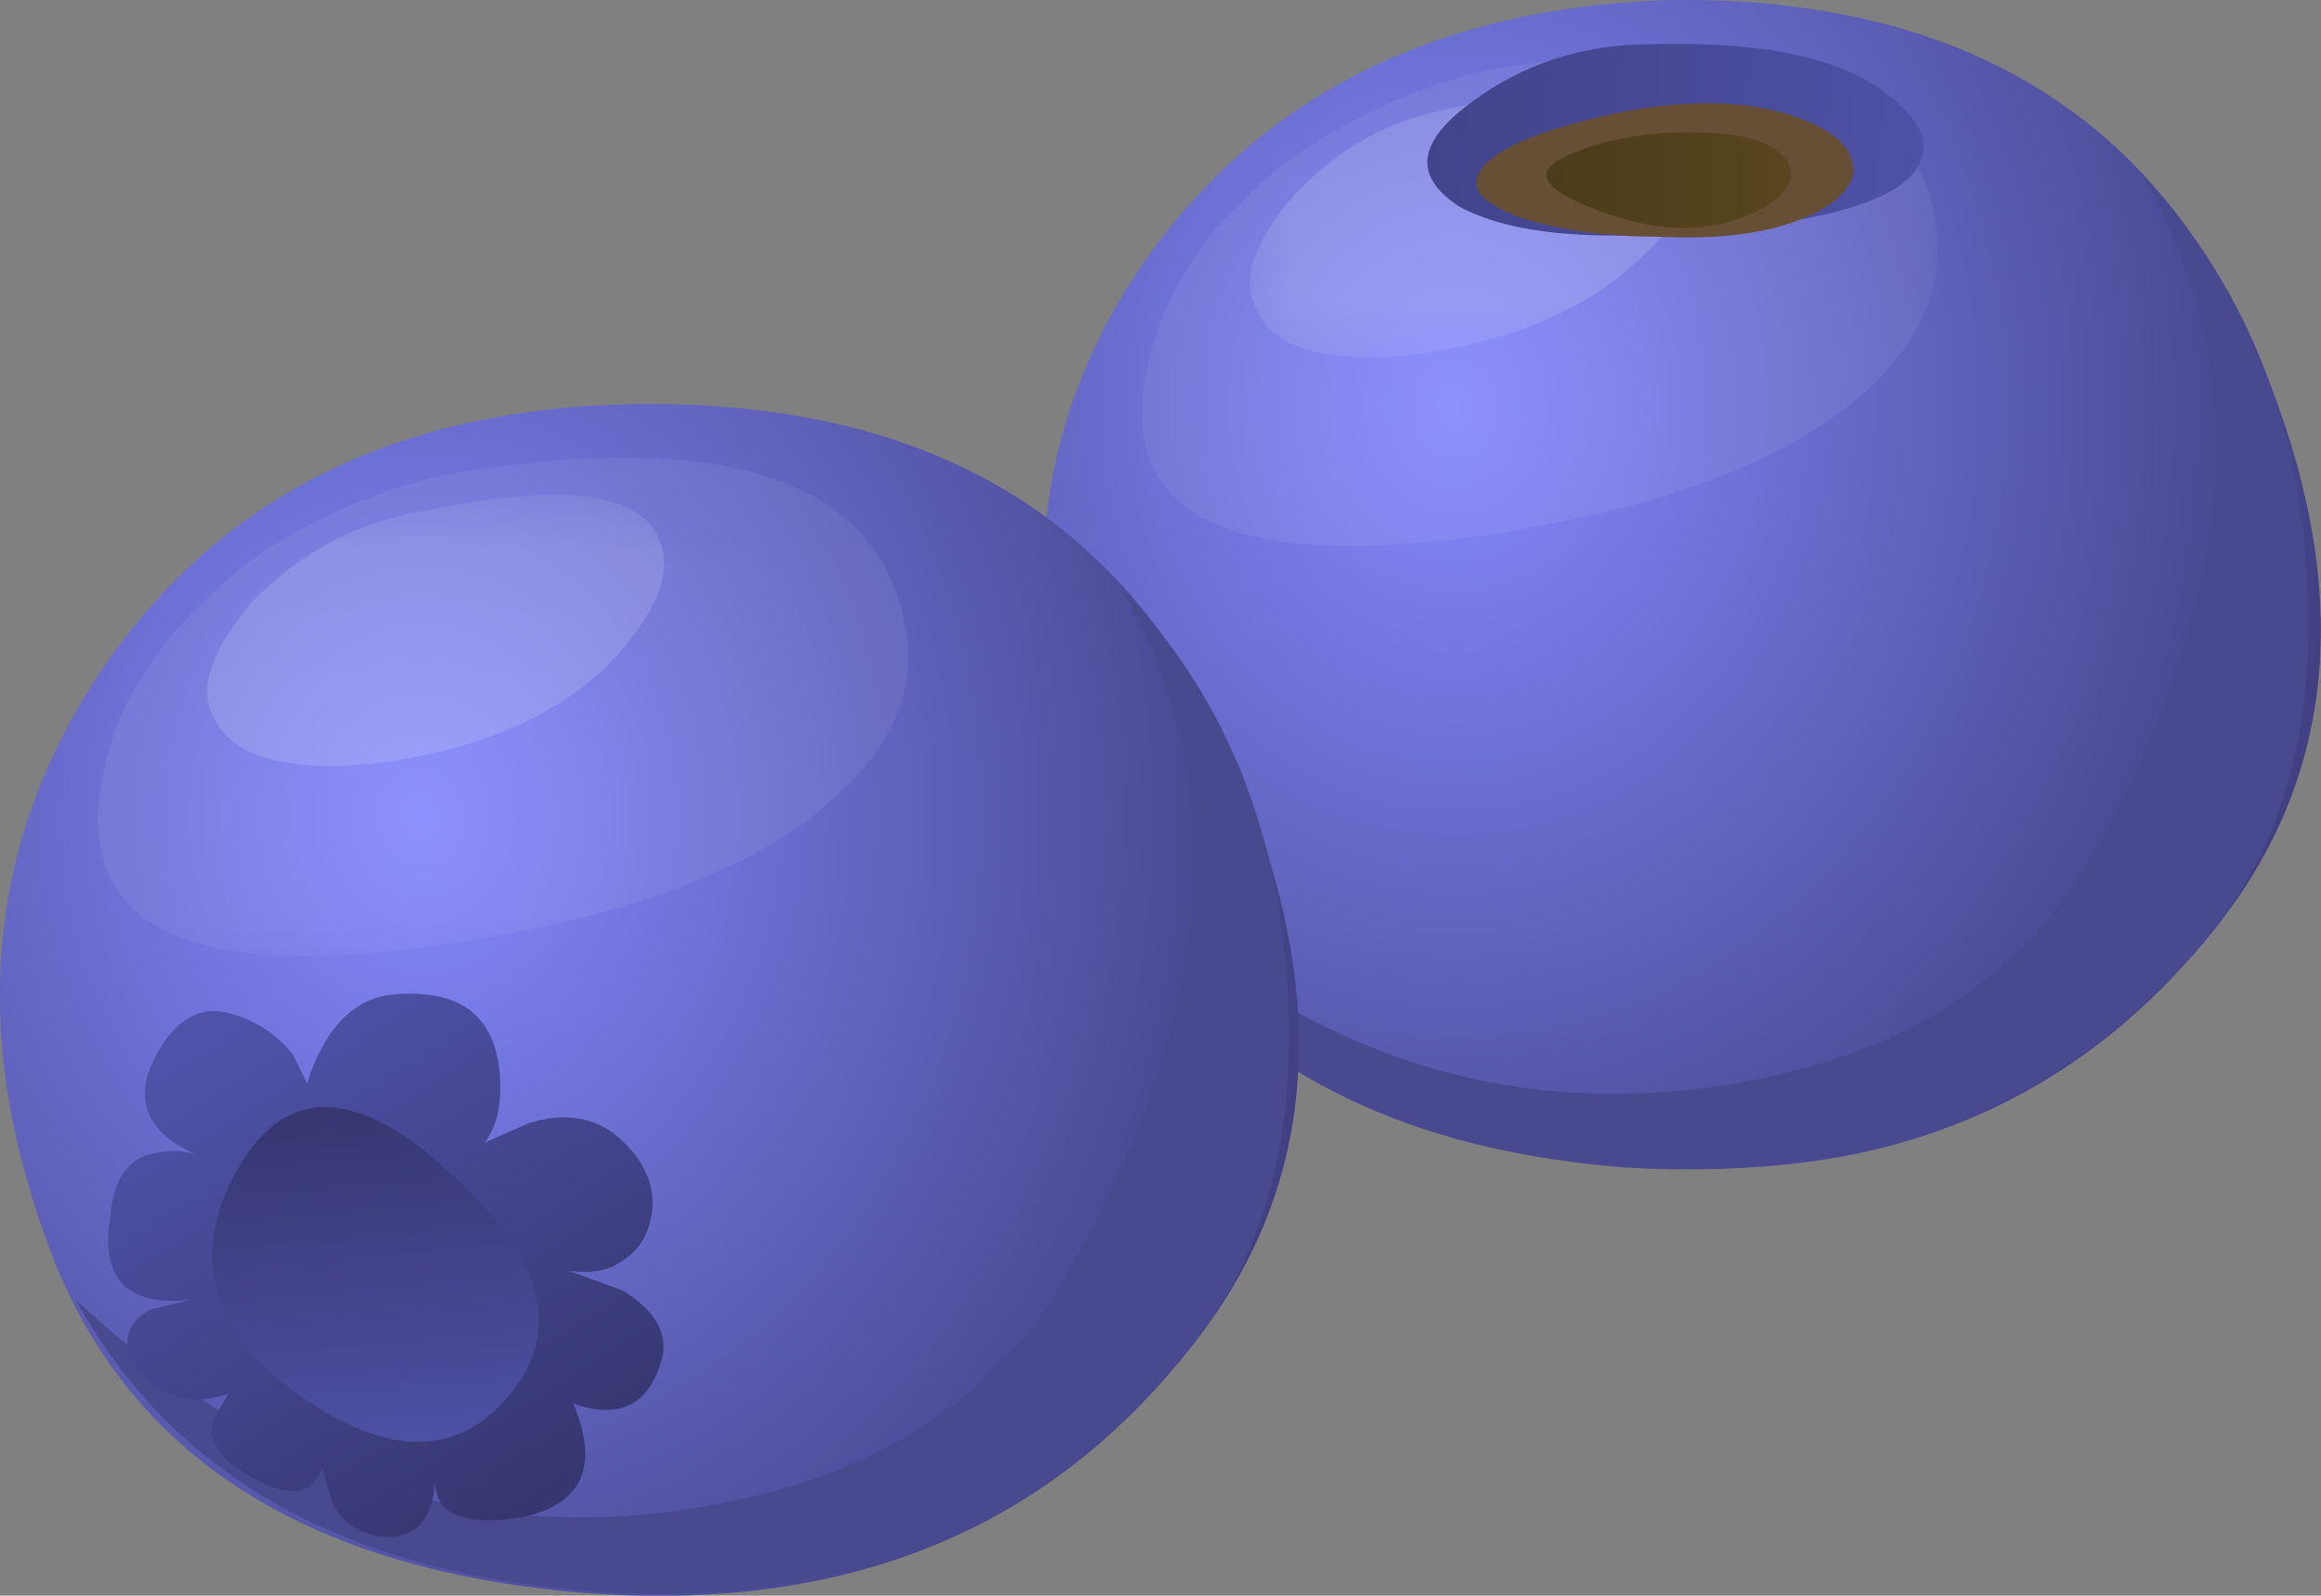 <?xml version="1.0" encoding="UTF-8" standalone="no"?>
<!-- Created with Inkscape (http://www.inkscape.org/) -->
<svg xmlns:inkscape="http://www.inkscape.org/namespaces/inkscape" xmlns:rdf="http://www.w3.org/1999/02/22-rdf-syntax-ns#" xmlns="http://www.w3.org/2000/svg" xmlns:xlink="http://www.w3.org/1999/xlink" xmlns:ns1="http://sozi.baierouge.fr" xmlns:cc="http://creativecommons.org/ns#" xmlns:sodipodi="http://sodipodi.sourceforge.net/DTD/sodipodi-0.dtd" xmlns:dc="http://purl.org/dc/elements/1.1/" id="svg2" xml:space="preserve" viewBox="0 0 23.564 16.199" version="1.1" inkscape:version="0.91 r13725">
  <rect x="0" y="0" width="23.564" height="16.199" fill="#808080" stroke="none"/>
  <defs id="defs6">
    <radialGradient id="radialGradient24" gradientUnits="userSpaceOnUse" cy="4.029" cx="35.433" gradientTransform="matrix(.574 -.557 .487 .657 -10.482 26.74)" r="9.635">
      <stop id="stop26" style="stop-color:#8589ff" offset="0"/>
      <stop id="stop28" style="stop-color:#404082" offset="1"/>
    </radialGradient>
    <clipPath id="clipPath38">
      <path id="path40" d="m9 7.959h7v5h-7v-5z" inkscape:connector-curvature="0"/>
    </clipPath>
    <mask id="mask42">
      <g id="g44">
        <g id="g46" clip-path="url(#clipPath38)">
          <path id="path48" style="fill:#000000;fill-opacity:0.07" d="m9 7.959h7v5h-7v-5z" inkscape:connector-curvature="0"/>
        </g>
      </g>
    </mask>
    <clipPath id="clipPath54">
      <path id="path56" d="m9 7.959h7v5h-7v-5z" inkscape:connector-curvature="0"/>
    </clipPath>
    <clipPath id="clipPath58">
      <path id="path60" d="m9 8h7v5h-7v-5z" inkscape:connector-curvature="0"/>
    </clipPath>
    <clipPath id="clipPath82">
      <path id="path84" d="m10 9.959h4v3h-4v-3z" inkscape:connector-curvature="0"/>
    </clipPath>
    <mask id="mask86">
      <g id="g88">
        <g id="g90" clip-path="url(#clipPath82)">
          <path id="path92" style="fill:#000000;fill-opacity:.148" d="m10 9.959h4v3h-4v-3z" inkscape:connector-curvature="0"/>
        </g>
      </g>
    </mask>
    <clipPath id="clipPath98">
      <path id="path100" d="m10 9.959h4v3h-4v-3z" inkscape:connector-curvature="0"/>
    </clipPath>
    <clipPath id="clipPath102">
      <path id="path104" d="m10 10h4v3h-4v-3z" inkscape:connector-curvature="0"/>
    </clipPath>
    <linearGradient id="linearGradient132" y2="-22.762" gradientUnits="userSpaceOnUse" x2="-19.873" gradientTransform="matrix(-.796 .075 .075 .796 -6.585 32)" y1="-22.762" x1="-30.52">
      <stop id="stop134" style="stop-color:#4f52a8" offset="0"/>
      <stop id="stop136" style="stop-color:#363670" offset="1"/>
    </linearGradient>
    <linearGradient id="linearGradient152" y2="-25.932" gradientUnits="userSpaceOnUse" x2="-22.615" gradientTransform="matrix(-.8 -.01 -.01 .8 -6.585 31.999)" y1="-25.932" x1="-26.765">
      <stop id="stop154" style="stop-color:#5c4820" offset="0"/>
      <stop id="stop156" style="stop-color:#473819" offset="1"/>
    </linearGradient>
    <radialGradient id="radialGradient170" gradientUnits="userSpaceOnUse" cy="14.255" cx="29.427" gradientTransform="matrix(.573 -.558 .487 .657 -20.386 13.386)" r="9.83">
      <stop id="stop172" style="stop-color:#8589ff" offset="0"/>
      <stop id="stop174" style="stop-color:#404082" offset="1"/>
    </radialGradient>
    <clipPath id="clipPath184">
      <path id="path186" d="m0 4.959h8v5h-8v-5z" inkscape:connector-curvature="0"/>
    </clipPath>
    <mask id="mask188">
      <g id="g190">
        <g id="g192" clip-path="url(#clipPath184)">
          <path id="path194" style="fill:#000000;fill-opacity:0.07" d="m0 4.959h8v5h-8v-5z" inkscape:connector-curvature="0"/>
        </g>
      </g>
    </mask>
    <clipPath id="clipPath200">
      <path id="path202" d="m0 4.959h8v5h-8v-5z" inkscape:connector-curvature="0"/>
    </clipPath>
    <clipPath id="clipPath204">
      <path id="path206" d="m0 5h8v5h-8v-5z" inkscape:connector-curvature="0"/>
    </clipPath>
    <linearGradient id="linearGradient234" y2="9.111" gradientUnits="userSpaceOnUse" x2="40.39" gradientTransform="matrix(.424 -.678 -.678 -.424 -6.585 31.999)" y1="9.111" x1="34.64">
      <stop id="stop236" style="stop-color:#4f52a8" offset="0"/>
      <stop id="stop238" style="stop-color:#363670" offset="1"/>
    </linearGradient>
    <linearGradient id="linearGradient252" y2="8.835" gradientUnits="userSpaceOnUse" x2="-35.853" gradientTransform="matrix(-.069 .797 .797 .069 -6.585 31.999)" y1="8.835" x1="-39.642">
      <stop id="stop254" style="stop-color:#4f52a8" offset="0"/>
      <stop id="stop256" style="stop-color:#363670" offset="1"/>
    </linearGradient>
    <clipPath id="clipPath264">
      <path id="path266" d="m1 5.959h5v3h-5v-3z" inkscape:connector-curvature="0"/>
    </clipPath>
    <mask id="mask268">
      <g id="g270">
        <g id="g272" clip-path="url(#clipPath264)">
          <path id="path274" style="fill:#000000;fill-opacity:.148" d="m1 5.959h5v3h-5v-3z" inkscape:connector-curvature="0"/>
        </g>
      </g>
    </mask>
    <clipPath id="clipPath280">
      <path id="path282" d="m1 5.959h5v3h-5v-3z" inkscape:connector-curvature="0"/>
    </clipPath>
    <clipPath id="clipPath284">
      <path id="path286" d="m1 6h5v3h-5v-3z" inkscape:connector-curvature="0"/>
    </clipPath>
  </defs>
  <g id="g10" transform="matrix(1.25 0 0 -1.25 0 16.199)">
    <g id="g12">
      <g id="g14">
        <g id="g16">
          <g id="g22">
            <path id="path30" style="fill-rule:evenodd;fill:url(#radialGradient24)" d="m18.375 9.998c0.746-1.812 0.613-3.347-0.398-4.597-1.2-1.496-2.856-2.121-4.961-1.883-2.082 0.215-3.442 1.066-4.082 2.562-0.719 1.785-0.598 3.371 0.363 4.758 0.957 1.359 2.387 2.067 4.277 2.121 2.375 0.028 3.977-0.961 4.801-2.961z" inkscape:connector-curvature="0"/>
          </g>
        </g>
      </g>
      <path id="path32" style="fill-rule:evenodd;fill:#48498f" d="m17.977 5.401c-1.149-1.414-2.75-2.055-4.801-1.922-1.973 0.16-3.332 0.933-4.082 2.32 1.414-1.332 2.988-1.894 4.722-1.68 1.465 0.188 2.508 0.786 3.118 1.801 1.226 2.106 1.386 3.973 0.48 5.598 0.801-0.852 1.242-1.918 1.32-3.199 0.082-1.2-0.172-2.172-0.757-2.918z" inkscape:connector-curvature="0"/>
      <g id="g34">
        <g id="g50" mask="url(#mask42)">
          <g id="g62">
            <g id="g64" clip-path="url(#clipPath54)">
              <g id="g66" transform="translate(0 -.041)">
                <g id="g70">
                  <g id="g72" clip-path="url(#clipPath58)">
                    <g id="g74">
                      <path id="path76" style="fill-rule:evenodd;fill:#ffffff" d="m15.695 11.32c0.133-0.535-0.039-1.027-0.519-1.48-0.641-0.586-1.707-0.985-3.199-1.199-2.215-0.293-3.067 0.281-2.563 1.718 0.215 0.563 0.617 1.043 1.203 1.442 0.504 0.32 1.012 0.535 1.52 0.64 2.105 0.344 3.293-0.027 3.558-1.121z" inkscape:connector-curvature="0"/>
                    </g>
                  </g>
                </g>
              </g>
            </g>
          </g>
        </g>
      </g>
      <g id="g78">
        <g id="g94" mask="url(#mask86)">
          <g id="g106">
            <g id="g108" clip-path="url(#clipPath98)">
              <g id="g110" transform="translate(0 -.041)">
                <g id="g114">
                  <g id="g116" clip-path="url(#clipPath102)">
                    <g id="g118">
                      <path id="path120" style="fill-rule:evenodd;fill:#ffffff" d="m13.695 12c0.243-0.293 0.106-0.668-0.398-1.121-0.426-0.399-1.027-0.652-1.801-0.758-0.773-0.082-1.215 0.067-1.32 0.438-0.078 0.214 0.027 0.496 0.32 0.839 0.32 0.348 0.692 0.575 1.121 0.684 1.145 0.266 1.84 0.238 2.078-0.082z" inkscape:connector-curvature="0"/>
                    </g>
                  </g>
                </g>
              </g>
            </g>
          </g>
        </g>
      </g>
      <g id="g122">
        <g id="g124">
          <g id="g130">
            <path id="path138" style="fill-rule:evenodd;fill:url(#linearGradient132)" d="m13.414 12.6c0.934 0.027 1.586-0.121 1.961-0.442 0.32-0.265 0.332-0.507 0.039-0.718-0.293-0.188-0.84-0.309-1.637-0.36-0.882-0.082-1.523-0.015-1.922 0.2-0.375 0.242-0.347 0.519 0.083 0.839 0.425 0.321 0.917 0.481 1.476 0.481z" inkscape:connector-curvature="0"/>
          </g>
        </g>
      </g>
      <path id="path140" style="fill-rule:evenodd;fill:#664f35" d="m12.656 11.92c0.801 0.238 1.453 0.266 1.961 0.078 0.293-0.105 0.438-0.25 0.438-0.437-0.028-0.16-0.188-0.297-0.481-0.403-0.293-0.105-0.664-0.144-1.117-0.121-0.43 0-0.801 0.055-1.121 0.16-0.293 0.11-0.398 0.227-0.32 0.364 0.078 0.133 0.293 0.254 0.64 0.359z" inkscape:connector-curvature="0"/>
      <g id="g142">
        <g id="g144">
          <g id="g150">
            <path id="path158" style="fill-rule:evenodd;fill:url(#linearGradient152)" d="m13.535 11.881c0.508 0.024 0.828-0.043 0.961-0.203 0.106-0.133 0.051-0.266-0.16-0.398-0.426-0.243-0.934-0.227-1.52 0.039-0.293 0.132-0.336 0.253-0.121 0.359 0.215 0.109 0.493 0.176 0.84 0.203z" inkscape:connector-curvature="0"/>
          </g>
        </g>
      </g>
      <g id="g160">
        <g id="g162">
          <g id="g168">
            <path id="path176" style="fill-rule:evenodd;fill:url(#radialGradient170)" d="m5.176 9.678c2.426 0.027 4.051-0.973 4.879-3 0.773-1.84 0.64-3.398-0.399-4.68-1.199-1.519-2.894-2.172-5.082-1.961-2.105 0.215-3.48 1.094-4.117 2.641-0.723 1.816-0.59 3.441 0.398 4.883 0.961 1.386 2.399 2.09 4.321 2.117z" inkscape:connector-curvature="0"/>
          </g>
        </g>
      </g>
      <path id="path178" style="fill-rule:evenodd;fill:#48498f" d="m9.656 1.998c-1.172-1.465-2.801-2.117-4.879-1.961-2 0.16-3.386 0.95-4.16 2.364 1.465-1.364 3.067-1.934 4.797-1.723 1.496 0.187 2.563 0.801 3.203 1.844 1.25 2.156 1.41 4.05 0.477 5.679 0.828-0.855 1.281-1.933 1.363-3.242 0.078-1.226-0.187-2.211-0.801-2.961z" inkscape:connector-curvature="0"/>
      <g id="g180">
        <g id="g196" mask="url(#mask188)">
          <g id="g208">
            <g id="g210" clip-path="url(#clipPath200)">
              <g id="g212" transform="translate(0 -.041)">
                <g id="g216">
                  <g id="g218" clip-path="url(#clipPath204)">
                    <g id="g220">
                      <path id="path222" style="fill-rule:evenodd;fill:#ffffff" d="m7.336 8c0.133-0.535-0.055-1.027-0.559-1.48-0.64-0.586-1.722-0.985-3.242-1.2-2.238-0.32-3.105 0.266-2.597 1.762 0.21 0.531 0.613 1.012 1.199 1.438 0.504 0.32 1.027 0.535 1.558 0.64 2.16 0.348 3.375-0.039 3.641-1.16z" inkscape:connector-curvature="0"/>
                    </g>
                  </g>
                </g>
              </g>
            </g>
          </g>
        </g>
      </g>
      <g id="g224">
        <g id="g226">
          <g id="g232">
            <path id="path240" style="fill-rule:evenodd;fill:url(#linearGradient234)" d="m1.594 3.58c-0.426 0.192-0.528 0.477-0.297 0.86 0.16 0.265 0.359 0.359 0.598 0.281 0.187-0.055 0.347-0.16 0.48-0.32l0.121-0.243c0.027 0.11 0.078 0.227 0.16 0.364 0.133 0.211 0.305 0.332 0.52 0.359 0.535 0.051 0.824-0.148 0.879-0.601 0.027-0.266-0.012-0.465-0.121-0.602l0.363 0.16c0.265 0.082 0.492 0.055 0.68-0.078 0.238-0.188 0.343-0.402 0.32-0.641-0.027-0.187-0.109-0.32-0.242-0.398-0.106-0.082-0.254-0.109-0.438-0.082l0.438-0.16c0.265-0.16 0.375-0.348 0.32-0.559-0.105-0.375-0.348-0.492-0.719-0.359 0.211-0.508 0.078-0.813-0.402-0.922-0.477-0.078-0.719 0.016-0.719 0.281-0.027-0.32-0.172-0.465-0.441-0.441-0.184 0.027-0.317 0.121-0.399 0.281l-0.078 0.281c-0.082-0.242-0.297-0.254-0.64-0.039-0.215 0.133-0.293 0.278-0.243 0.438l0.121 0.199c-0.32-0.106-0.574-0.024-0.761 0.242-0.106 0.188-0.067 0.332 0.121 0.441l0.32 0.079c-0.508-0.051-0.719 0.175-0.64 0.679 0.027 0.321 0.16 0.496 0.402 0.52 0.105 0.019 0.203 0.015 0.297-0.02z" inkscape:connector-curvature="0"/>
          </g>
        </g>
      </g>
      <g id="g242">
        <g id="g244">
          <g id="g250">
            <path id="path258" style="fill-rule:evenodd;fill:url(#linearGradient252)" d="m3.414 3.639c0.934-0.746 1.188-1.399 0.762-1.961-0.426-0.559-1.016-0.57-1.762-0.039-0.691 0.508-0.863 1.094-0.519 1.762 0.347 0.664 0.855 0.746 1.519 0.238z" inkscape:connector-curvature="0"/>
          </g>
        </g>
      </g>
      <g id="g260">
        <g id="g276" mask="url(#mask268)">
          <g id="g288">
            <g id="g290" clip-path="url(#clipPath280)">
              <g id="g292" transform="translate(0 -.041)">
                <g id="g296">
                  <g id="g298" clip-path="url(#clipPath284)">
                    <g id="g300">
                      <path id="path302" style="fill-rule:evenodd;fill:#ffffff" d="m3.215 8.801c1.148 0.265 1.84 0.238 2.082-0.082 0.211-0.293 0.078-0.68-0.402-1.16-0.426-0.399-1.04-0.653-1.84-0.758-0.801-0.082-1.254 0.078-1.36 0.48-0.054 0.211 0.067 0.492 0.36 0.84 0.347 0.348 0.734 0.574 1.16 0.68z" inkscape:connector-curvature="0"/>
                    </g>
                  </g>
                </g>
              </g>
            </g>
          </g>
        </g>
      </g>
    </g>
  </g>
</svg>
